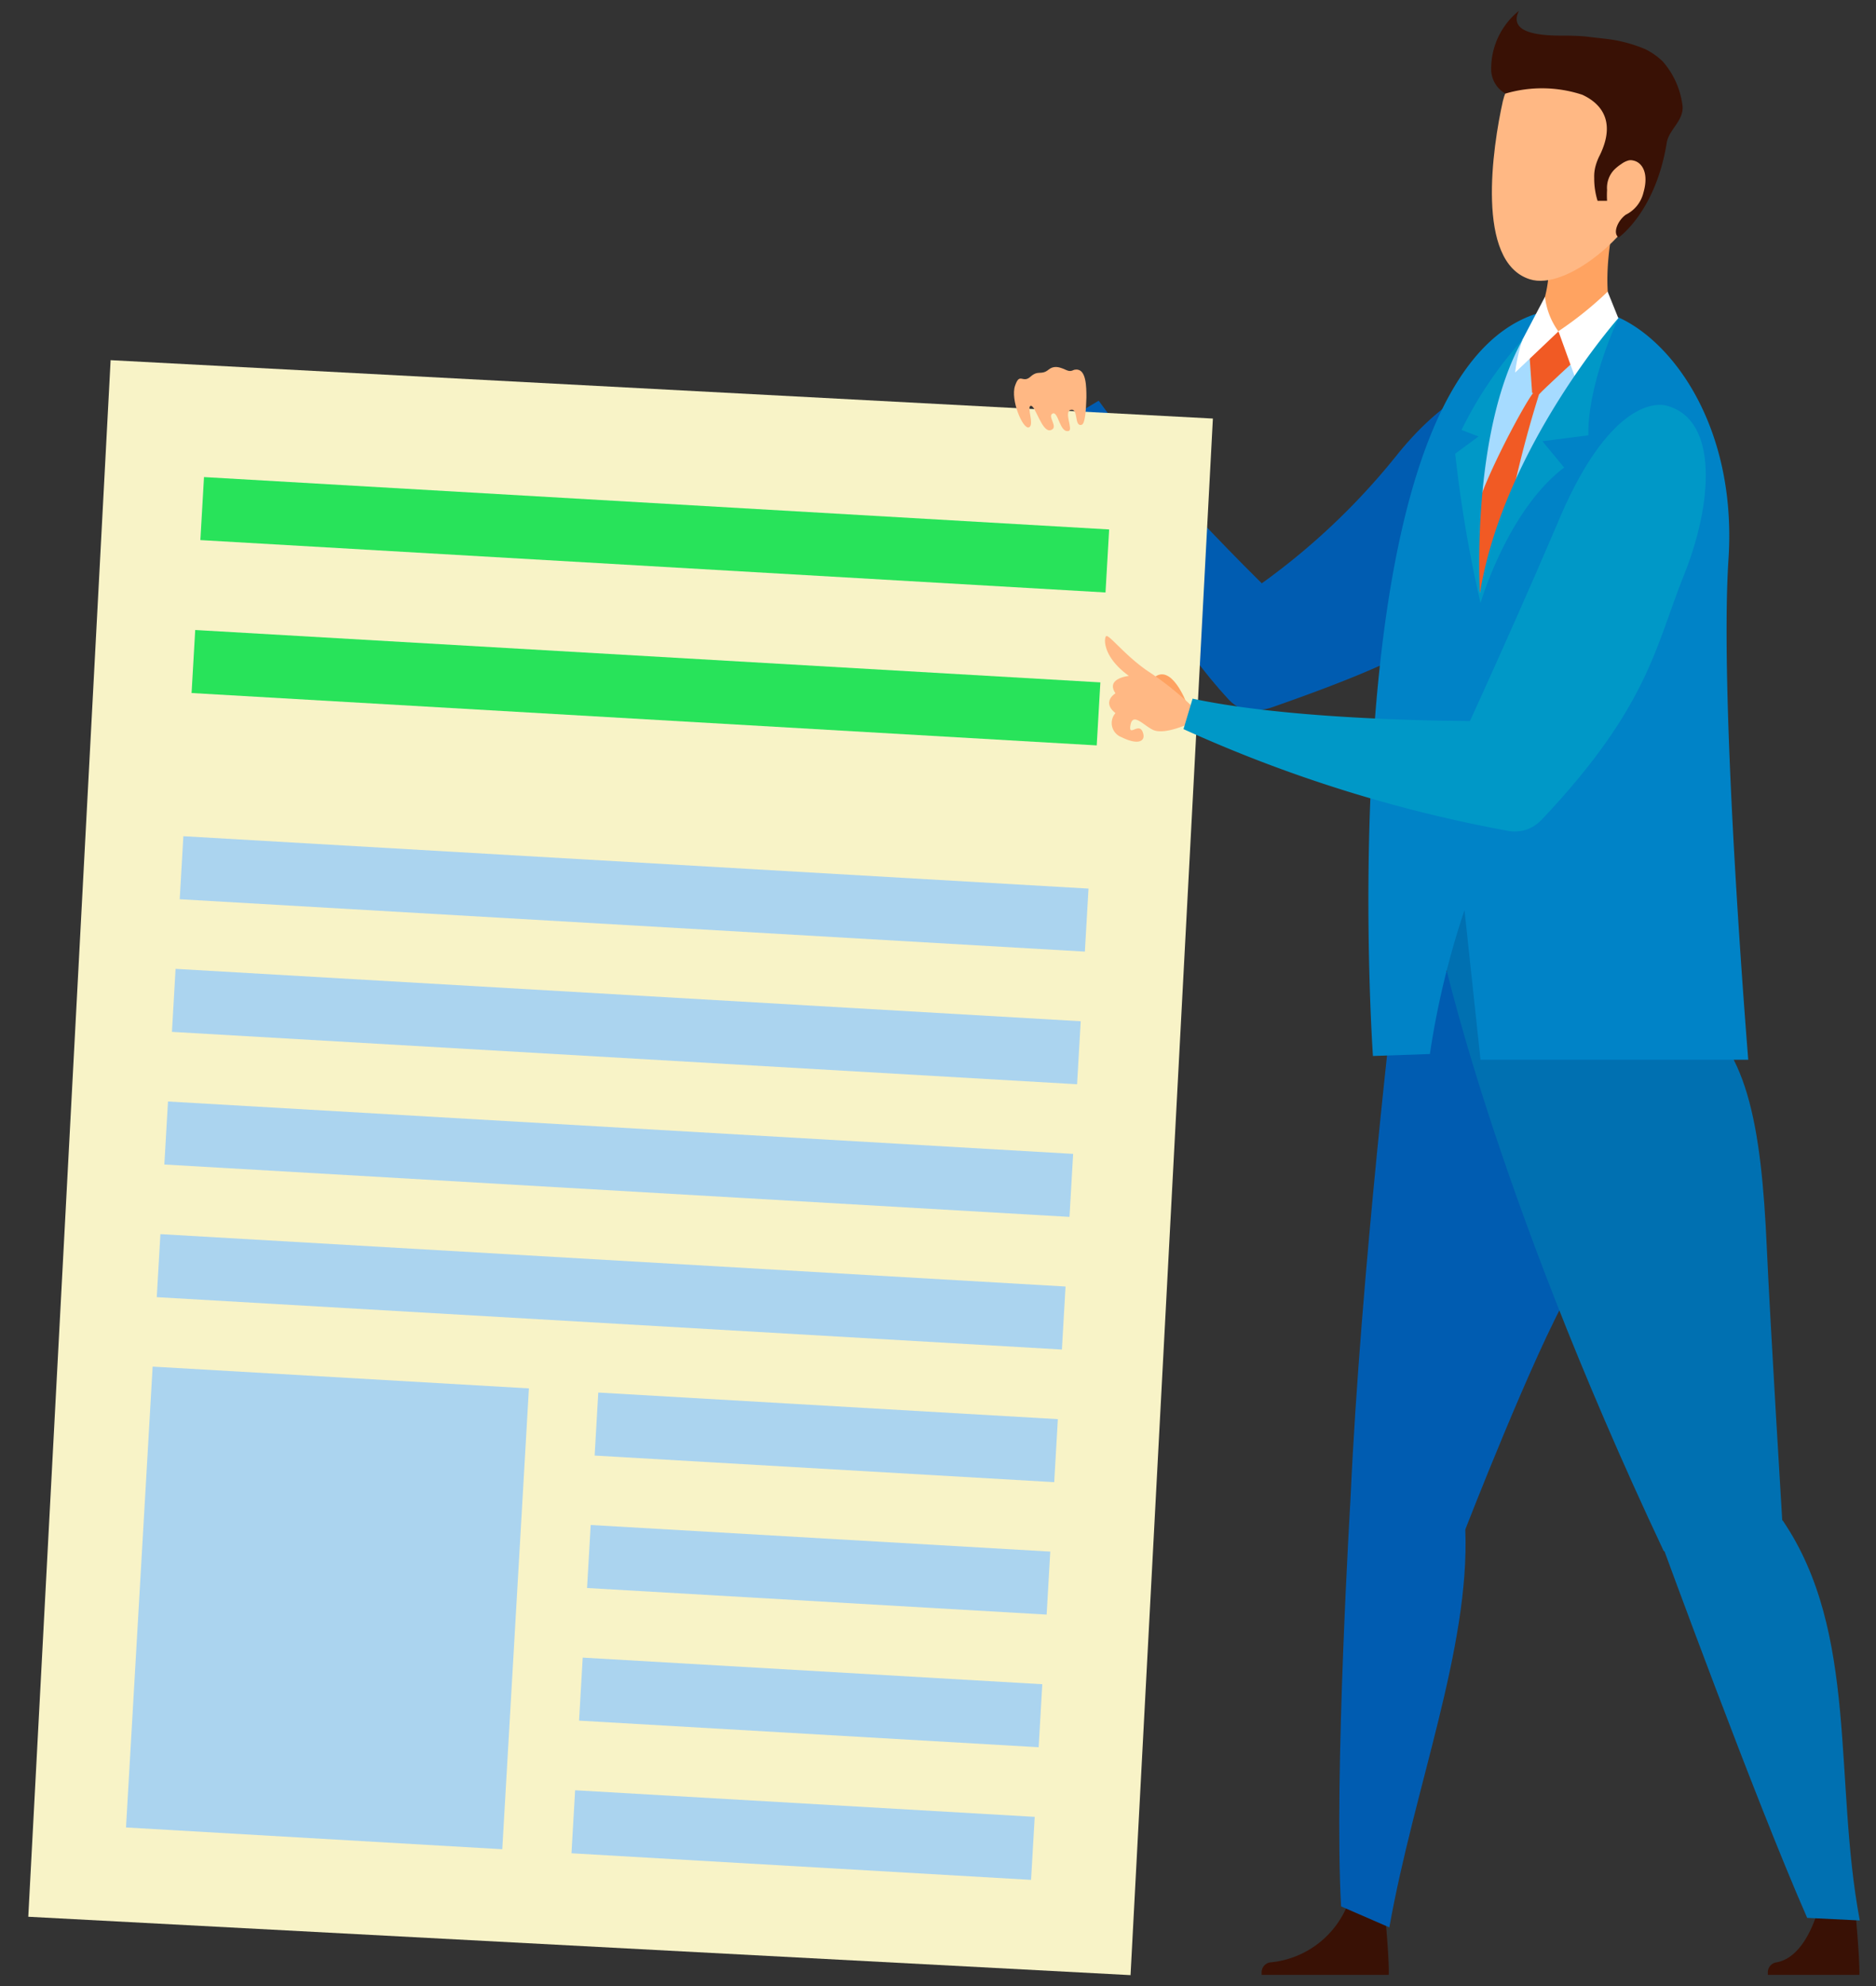 <svg id="レイヤー_1" data-name="レイヤー 1" xmlns="http://www.w3.org/2000/svg" viewBox="0 0 94.87 100.38"><rect x="0" y="0" width="94.87" height="100.38" fill="#333333" stroke="none"/><defs><style>.cls-1{fill:#391105;}.cls-2{fill:#005cb1;}.cls-3{fill:#0070b1;}.cls-4{fill:#f8f3c7;}.cls-5{fill:#28e35a;}.cls-6{fill:#abd4ef;}.cls-7{fill:#ffb884;}.cls-8{fill:#0083c7;}.cls-9{fill:#fea261;}.cls-10{fill:#0098c7;}.cls-11{fill:#a6dbff;}.cls-12{fill:#f15a24;}.cls-13{fill:#ffa361;}.cls-14{fill:#fff;}</style></defs><title>アートボード 1</title><g id="man"><path class="cls-1" d="M93.8,96.3s.25,2.59.23,3.51H89.4v-.12a.51.51,0,0,1,.42-.51c1.13-.18,1.94-1.61,2.33-3.46Z"/><path class="cls-1" d="M70,96.3s.26,2.59.23,3.51H63.8v-.12a.51.51,0,0,1,.43-.51,4.68,4.68,0,0,0,4.1-3.46Z"/><path class="cls-2" d="M70.58,49.41S68.8,64.48,68.3,75.67c1.54,2.09,3.37,3.08,5.8,1.63,0,0,3.47-8.92,5.26-12S83,51,81,48.15Z"/><path class="cls-2" d="M68.3,75.67s-.85,14.16-.48,20.68l2.44,1.06c1.26-7.08,4.08-14.13,3.84-20.11C72.7,74.44,70.7,74.16,68.3,75.67Z"/><path class="cls-3" d="M72.89,47.9s2.5,11.94,11.24,30.48c2.32,1.19,4.51.87,6-1.51,0,0-.62-10.18-.78-13.77-.28-6.28-1-10.46-4.11-12.12L74.06,44.31Z"/><path class="cls-3" d="M84,77.93s4.75,13,7.39,19l2.66.13C92.72,90,94,82.54,90.17,76.87,87.85,74.69,85.7,75.67,84,77.93Z"/><path class="cls-2" d="M78.84,19.24c2.08,1.78.39,6.68-2.17,9.51-2.86,3.15-5.37,4.56-12.35,7-1.71.59-2.9-1-3.62-4.28A34.56,34.56,0,0,0,70.64,23C74.52,18.17,78.12,18.63,78.84,19.24Z"/><path class="cls-2" d="M65.93,31.53s-6.8-6.34-10.37-11.28l-1.38.83S57,29.8,62.12,35.34C63.71,37.05,66,34.69,65.93,31.53Z"/><rect class="cls-4" x="3.48" y="19.62" width="55.82" height="78.78" transform="translate(59.61 119.6) rotate(-176.97)"/><rect class="cls-5" x="10.2" y="25.44" width="45.85" height="3.19" transform="translate(64.62 55.93) rotate(-176.69)"/><rect class="cls-5" x="9.75" y="33.17" width="45.85" height="3.19" transform="translate(63.28 71.35) rotate(-176.69)"/><rect class="cls-6" x="9.15" y="43.59" width="45.85" height="3.19" transform="translate(61.48 92.14) rotate(-176.69)"/><rect class="cls-6" x="8.76" y="50.29" width="45.85" height="3.19" transform="translate(60.31 105.51) rotate(-176.69)"/><rect class="cls-6" x="8.37" y="56.99" width="45.85" height="3.19" transform="translate(59.15 118.88) rotate(-176.69)"/><rect class="cls-6" x="7.98" y="63.69" width="45.85" height="3.19" transform="translate(57.99 132.25) rotate(-176.69)"/><rect class="cls-6" x="30.14" y="71.04" width="23.28" height="3.19" transform="translate(79.3 147.57) rotate(-176.69)"/><rect class="cls-6" x="29.75" y="77.75" width="23.28" height="3.19" transform="translate(78.14 160.94) rotate(-176.69)"/><rect class="cls-6" x="29.37" y="84.45" width="23.28" height="3.19" transform="translate(76.97 174.31) rotate(-176.69)"/><rect class="cls-6" x="28.98" y="91.15" width="23.28" height="3.19" transform="translate(75.81 187.68) rotate(-176.69)"/><rect class="cls-6" x="7.03" y="69.6" width="19.06" height="23.33" transform="translate(28.4 163.35) rotate(-176.69)"/><path class="cls-7" d="M54.94,20.09c0-.52,0-1.46-.54-1.41-.14,0-.18.1-.37.06s-.62-.37-1-.06-.52,0-.92.36-.54-.25-.78.46.4,2.21.7,2.1-.13-1.06.1-1.09.56,1.36,1,1.23-.19-.7.1-.84.36,1,.81.88c.25-.05-.27-1,.12-1.07s.15.87.54.76C54.87,21.42,54.92,20.77,54.94,20.09Z"/><path class="cls-8" d="M80.83,15.71c3.09.6,7.06,5.27,6.58,12.56s1,25.29,1,25.29H74.87L74.06,46a42.37,42.37,0,0,0-1.75,7.27l-2.88.1S66.6,13,80.83,15.71Z"/><path class="cls-9" d="M60,35.52s-.77-2.06-1.67-1.25S60,35.52,60,35.52Z"/><path class="cls-7" d="M60.44,35.85A15.67,15.67,0,0,0,58.17,34c-1.24-.8-2.12-2-2.24-1.84s-.12,1.08,1.16,2c0,0-1.2.12-.68.88,0,0-.72.43,0,1a.76.76,0,0,0,.29,1.21c.88.44,1.28.21,1.08-.27s-.73.3-.61-.34.64,0,1.12.24,1.4-.12,1.79-.28S60.44,35.85,60.44,35.85Z"/><path class="cls-10" d="M84.31,20.51c2.63.73,2.28,5,.85,8.55S83.39,35.68,78,41.39c-1.24,1.31-2.91.53-4.95-2.15,0,0,3-6.44,5.67-12.69C81.08,20.82,83.4,20.26,84.31,20.51Z"/><path class="cls-10" d="M76.08,36.44s-9.81.14-15.77-1.13l-.46,1.54A70.35,70.35,0,0,0,76.31,42C78.41,42.35,78.25,38.75,76.08,36.44Z"/><path class="cls-11" d="M78.81,16.75l1.3.87-.53,3.66-1.72,1s-2.71,7-3,7.81a22.22,22.22,0,0,1-.49-6.46L75,21.85,75.26,20S76.74,17.5,77,17.15Z"/><path class="cls-12" d="M77.83,19.93a56.8,56.8,0,0,0-1.68,6.77A12.24,12.24,0,0,0,74.84,30a27.35,27.35,0,0,1-.32-3.51c0-1.32,2.51-6,3-6.61S77.83,19.93,77.83,19.93Z"/><path class="cls-13" d="M81.61,11.26s-.73,3.16,0,5c0,0-.24,1.12-1.84,1.07s-1.94-.79-2.12-1.06a6.25,6.25,0,0,0,.67-3.17C78.37,10.91,81.61,11.26,81.61,11.26Z"/><path class="cls-12" d="M79.75,18.12s-1.68,1.54-1.92,1.81l-.35-.07-.16-2.28,1.49-.83Z"/><path class="cls-7" d="M76,5.11c-.52,2.33-1.39,8.12,1.35,9,1.88.62,5.3-2.39,5.77-4.24s2.22-4.58-2.21-6.15C77.37,2.5,76.31,3.84,76,5.11Z"/><path class="cls-1" d="M76.81.55c-.33.68,0,1.23,2,1.25.53,0,1.1,0,1.67.08l.71.08a7.28,7.28,0,0,1,2,.52,3.48,3.48,0,0,1,.89.62,4.16,4.16,0,0,1,1,2.2c.11.78-.67,1.22-.79,1.9C83.73,10.7,81.86,12,81.86,12c-.32-.2-.06-.85.36-1.15a1.68,1.68,0,0,0,.89-1.12c.29-1-.08-1.54-.53-1.62a.47.47,0,0,0-.23,0,1.1,1.1,0,0,0-.36.18,2.15,2.15,0,0,0-.38.31h0a1.33,1.33,0,0,0-.34,1,4.63,4.63,0,0,0,0,.55l-.48,0A3.76,3.76,0,0,1,80.62,9a2,2,0,0,1,.08-.65,2.74,2.74,0,0,1,.2-.5c.74-1.51.28-2.52-.88-3.06a6.53,6.53,0,0,0-3.89-.06,1.42,1.42,0,0,1-.72-1.18A3.75,3.75,0,0,1,76.81.55Z"/><path class="cls-14" d="M81.84,16.08l-.54-1.34a18,18,0,0,1-2.49,2l1,2.77Z"/><path class="cls-14" d="M76.62,18.83l2.19-2.08A3.67,3.67,0,0,1,78.13,15L77,17.15A8.59,8.59,0,0,0,76.62,18.83Z"/><path class="cls-10" d="M81.84,16.08s-5.8,6.55-7,13.9c0,0-.49-8.1,2.17-12.83a19.92,19.92,0,0,0-3.1,4.58l.86.33-1.18.87a65.12,65.12,0,0,0,1.28,7.55s1.37-4.69,4.23-6.85L78,22.3,80.33,22S80.15,19.88,81.84,16.08Z"/></g></svg>